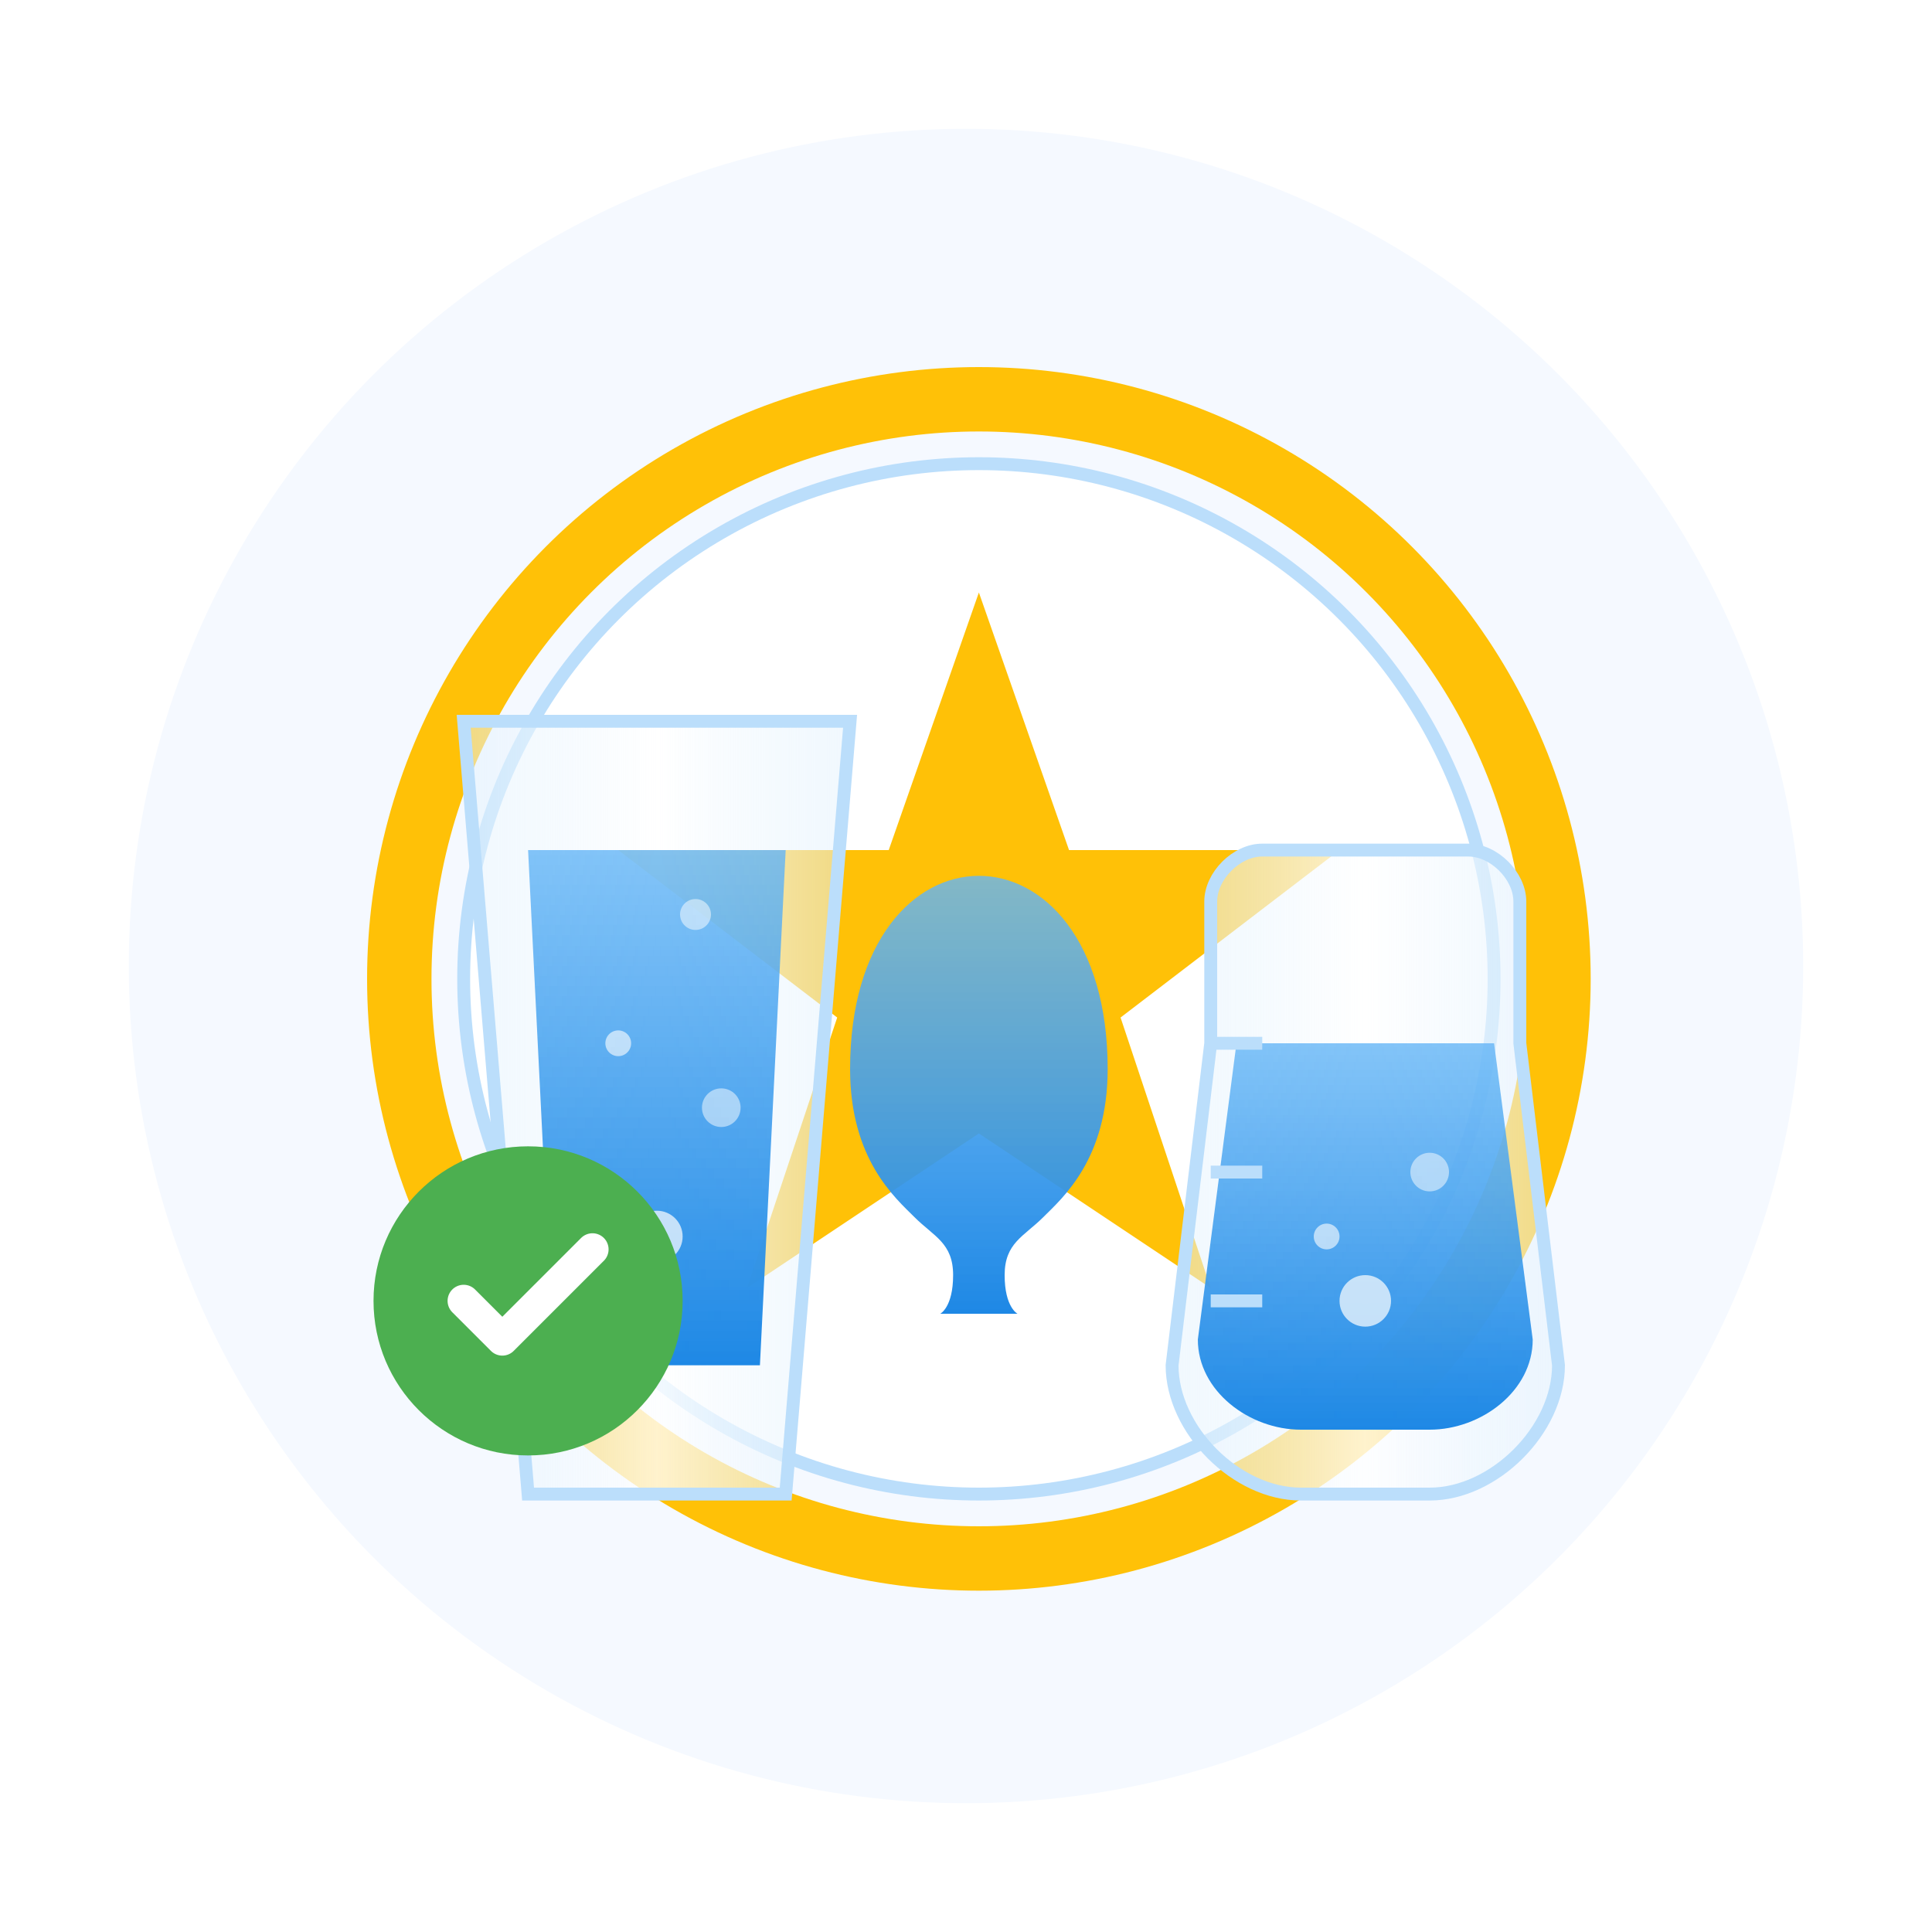 <svg xmlns="http://www.w3.org/2000/svg" width="150" height="150" viewBox="0 0 150 150">
  <defs>
    <linearGradient id="water-gradient" x1="0%" y1="0%" x2="0%" y2="100%">
      <stop offset="0%" stop-color="#64b5f6" stop-opacity="0.8" />
      <stop offset="100%" stop-color="#1e88e5" />
    </linearGradient>
    <linearGradient id="glass-gradient" x1="0%" y1="0%" x2="100%" y2="0%">
      <stop offset="0%" stop-color="#e3f2fd" stop-opacity="0.5" />
      <stop offset="50%" stop-color="#ffffff" stop-opacity="0.8" />
      <stop offset="100%" stop-color="#e3f2fd" stop-opacity="0.5" />
    </linearGradient>
    <filter id="quality-shadow" x="-10%" y="-10%" width="120%" height="120%">
      <feGaussianBlur in="SourceAlpha" stdDeviation="2" />
      <feOffset dx="1" dy="1" result="offsetblur" />
      <feComponentTransfer>
        <feFuncA type="linear" slope="0.3" />
      </feComponentTransfer>
      <feMerge>
        <feMergeNode />
        <feMergeNode in="SourceGraphic" />
      </feMerge>
    </filter>
  </defs>
  
  <!-- Background Circle -->
  <circle cx="75" cy="75" r="65" fill="#f5f9ff" />
  
  <!-- Quality Medal/Badge -->
  <g transform="translate(75, 75)" filter="url(#quality-shadow)">
    <!-- Outer Ring -->
    <circle cx="0" cy="0" r="45" fill="none" stroke="#ffc107" stroke-width="5" />
    
    <!-- Inner Circle -->
    <circle cx="0" cy="0" r="40" fill="#ffffff" stroke="#bbdefb" stroke-width="1" />
    
    <!-- Star Points -->
    <path d="M0,-30 L7,-10 L28,-10 L11,3 L18,24 L0,12 L-18,24 L-11,3 L-28,-10 L-7,-10 Z" fill="#ffc107" />
    
    <!-- Water Drop in Center -->
    <path d="M0,-8 C-5,-8 -10,-3 -10,7 C-10,14 -6.5,17 -5,18.5 C-3.5,20 -2,20.5 -2,23 C-2,25.5 -3,26 -3,26 L3,26 C3,26 2,25.5 2,23 C2,20.5 3.5,20 5,18.5 C6.5,17 10,14 10,7 C10,-3 5,-8 0,-8 Z" fill="url(#water-gradient)" />
  </g>
  
  <!-- Water Glass -->
  <g transform="translate(35, 55)" filter="url(#quality-shadow)">
    <!-- Glass -->
    <path d="M0,0 L5,60 L25,60 L30,0 Z" fill="url(#glass-gradient)" stroke="#bbdefb" stroke-width="1" />
    
    <!-- Water Inside -->
    <path d="M5,10 L7,50 L23,50 L25,10 Z" fill="url(#water-gradient)" />
    
    <!-- Bubbles -->
    <circle cx="15" cy="40" r="2" fill="white" opacity="0.7" />
    <circle cx="20" cy="30" r="1.5" fill="white" opacity="0.5" />
    <circle cx="12" cy="25" r="1" fill="white" opacity="0.6" />
    <circle cx="18" cy="15" r="1.2" fill="white" opacity="0.5" />
  </g>
  
  <!-- Test Tube/Flask -->
  <g transform="translate(105, 65)" filter="url(#quality-shadow)">
    <!-- Test Tube -->
    <path d="M-8,0 C-10,0 -12,2 -12,4 L-12,15 L-15,40 C-15,45 -10,50 -5,50 L5,50 C10,50 15,45 15,40 L12,15 L12,4 C12,2 10,0 8,0 Z" fill="url(#glass-gradient)" stroke="#bbdefb" stroke-width="1" />
    
    <!-- Water/Solution Inside -->
    <path d="M-10,15 L-13,38 C-13,42 -9,45 -5,45 L5,45 C9,45 13,42 13,38 L10,15 Z" fill="url(#water-gradient)" />
    
    <!-- Markings -->
    <line x1="-12" y1="15" x2="-8" y2="15" stroke="#bbdefb" stroke-width="1" />
    <line x1="-12" y1="25" x2="-8" y2="25" stroke="#bbdefb" stroke-width="1" />
    <line x1="-12" y1="35" x2="-8" y2="35" stroke="#bbdefb" stroke-width="1" />
    
    <!-- Bubbles -->
    <circle cx="0" cy="35" r="2" fill="white" opacity="0.7" />
    <circle cx="5" cy="25" r="1.5" fill="white" opacity="0.5" />
    <circle cx="-3" cy="30" r="1" fill="white" opacity="0.6" />
  </g>
  
  <!-- Checkmark for Quality Assurance -->
  <g transform="translate(40, 100)" filter="url(#quality-shadow)">
    <circle cx="0" cy="0" r="12" fill="#4caf50" />
    <path d="M-5,0 L-2,3 L5,-4" stroke="white" stroke-width="2.5" stroke-linecap="round" stroke-linejoin="round" fill="none" />
  </g>
</svg>
